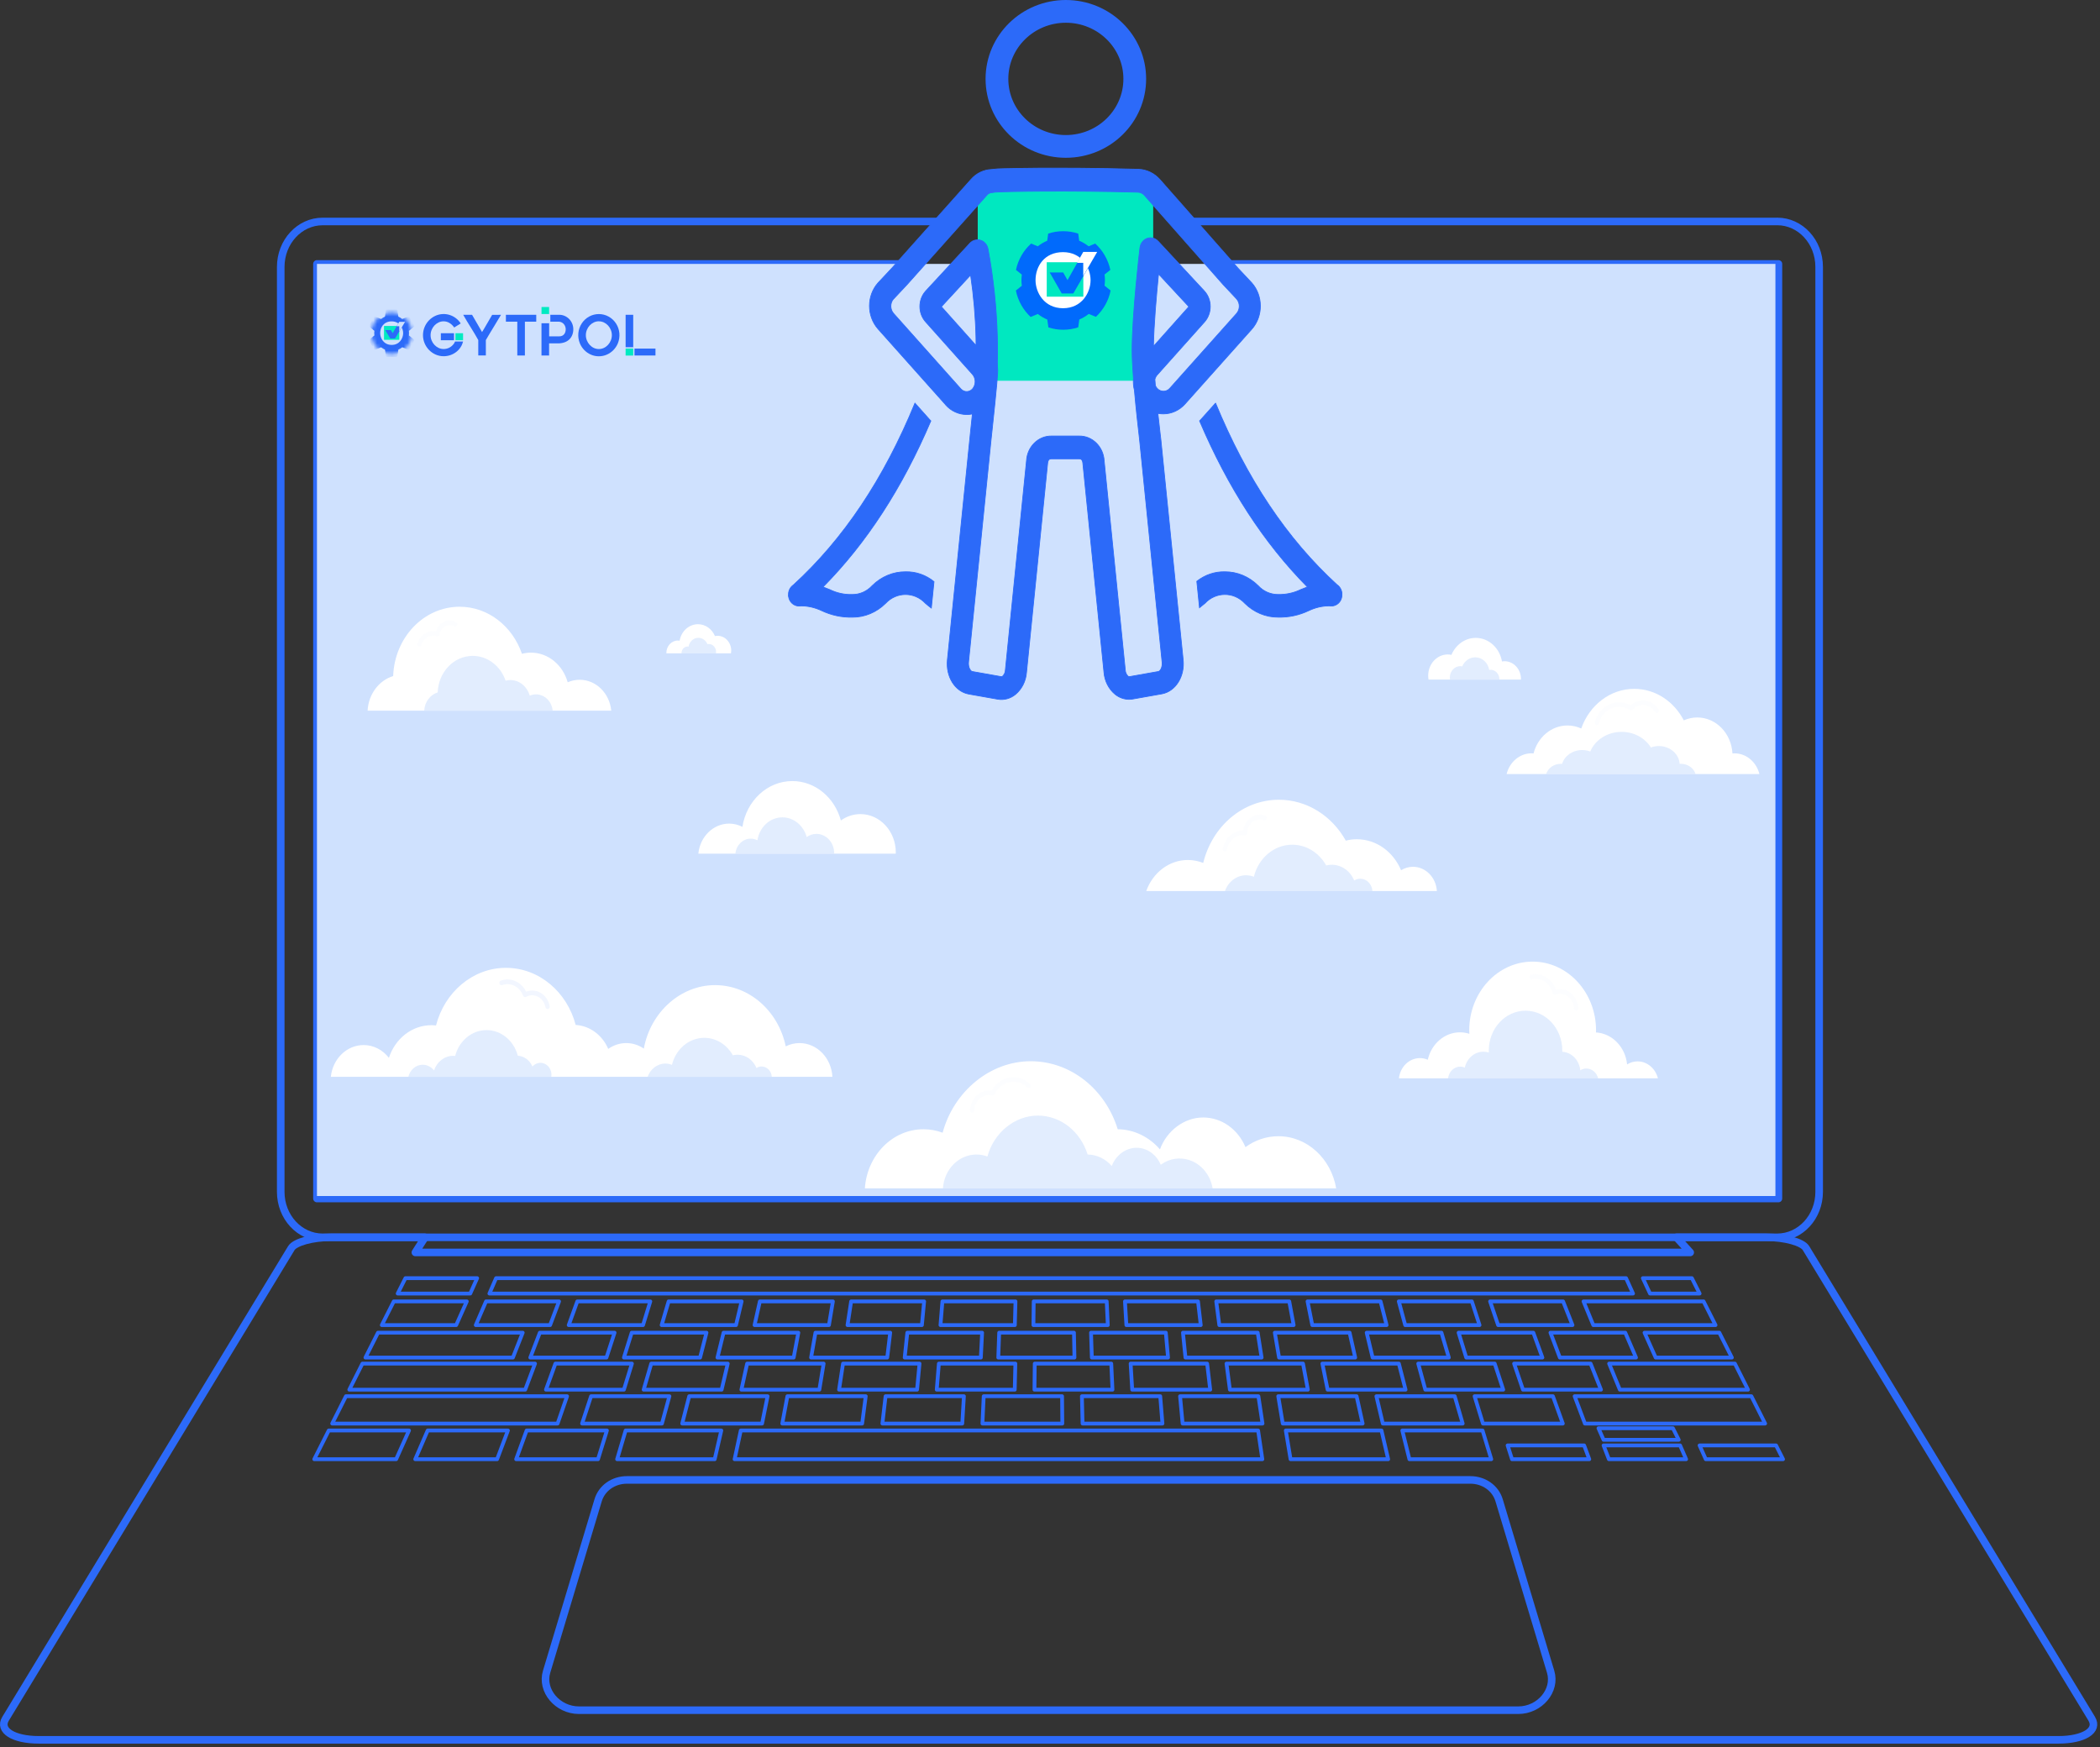<svg width="554" height="461" viewBox="0 0 554 461" fill="none" xmlns="http://www.w3.org/2000/svg">
<rect x="0" y="0" width="554" height="461" fill="#333333" stroke="none"/>
<path d="M252 58.433H85.12C79.01 58.433 74.059 63.801 74.059 70.426V314.462C74.059 321.087 79.01 326.455 85.12 326.455H468.85C474.96 326.455 479.911 321.087 479.911 314.462V70.42C479.911 63.795 474.96 58.426 468.85 58.426V58.433H312.5" stroke="#2C6AF9" stroke-width="2" stroke-linecap="round" stroke-linejoin="round"/>
<path d="M242 69.63H83.615V316.216H469.164V69.63H324" stroke="#2C6AF9" stroke-width="2" stroke-linecap="round" stroke-linejoin="round"/>
<path d="M551.831 453.494L476.441 329.311C475.472 327.718 470.83 326.449 466.052 326.449H442.266L445.897 330.443H109.578L112.114 326.449H87.244C82.465 326.449 77.812 327.731 76.854 329.311L1.458 453.494C-0.395 456.542 3.535 459.036 10.253 459.036H543.025C549.743 459.036 553.673 456.542 551.82 453.494H551.831Z" stroke="#2C6AF9" stroke-width="2" stroke-linecap="round" stroke-linejoin="round"/>
<path d="M400.541 451.217H152.737C147.092 451.217 142.709 446.035 144.201 441.071L157.786 395.853C158.755 392.618 161.802 390.46 165.399 390.46H387.873C391.471 390.46 394.517 392.631 395.486 395.853L409.072 441.071C410.563 446.035 406.186 451.217 400.535 451.217H400.541Z" stroke="#2C6AF9" stroke-width="2" stroke-linecap="round" stroke-linejoin="round"/>
<path d="M125.877 337.23H106.956L104.914 341.292H124.058L125.877 337.23Z" stroke="#2C6AF9" stroke-linecap="round" stroke-linejoin="round"/>
<path d="M123.143 343.357H103.884L100.723 349.615H120.343L123.143 343.357Z" stroke="#2C6AF9" stroke-linecap="round" stroke-linejoin="round"/>
<path d="M147.486 343.357H128.216L125.514 349.615H145.123L147.486 343.357Z" stroke="#2C6AF9" stroke-linecap="round" stroke-linejoin="round"/>
<path d="M150.033 349.615H169.642L171.558 343.357H152.299L150.033 349.615Z" stroke="#2C6AF9" stroke-linecap="round" stroke-linejoin="round"/>
<path d="M174.547 349.615H194.167L195.648 343.357H176.388L174.547 349.615Z" stroke="#2C6AF9" stroke-linecap="round" stroke-linejoin="round"/>
<path d="M199.061 349.615H218.681L219.725 343.357H200.455L199.061 349.615Z" stroke="#2C6AF9" stroke-linecap="round" stroke-linejoin="round"/>
<path d="M223.582 349.615H243.203L243.799 343.357H224.54L223.582 349.615Z" stroke="#2C6AF9" stroke-linecap="round" stroke-linejoin="round"/>
<path d="M248.109 349.615H267.73L267.891 343.357H248.62L248.109 349.615Z" stroke="#2C6AF9" stroke-linecap="round" stroke-linejoin="round"/>
<path d="M272.627 349.615H292.247L291.961 343.357H272.702L272.627 349.615Z" stroke="#2C6AF9" stroke-linecap="round" stroke-linejoin="round"/>
<path d="M316.046 343.357H296.775L297.148 349.615H316.769L316.046 343.357Z" stroke="#2C6AF9" stroke-linecap="round" stroke-linejoin="round"/>
<path d="M340.117 343.357H320.857L321.666 349.615H341.275L340.117 343.357Z" stroke="#2C6AF9" stroke-linecap="round" stroke-linejoin="round"/>
<path d="M364.204 343.357H344.945L346.19 349.615H365.799L364.204 343.357Z" stroke="#2C6AF9" stroke-linecap="round" stroke-linejoin="round"/>
<path d="M388.284 343.357H369.014L370.706 349.615H390.315L388.284 343.357Z" stroke="#2C6AF9" stroke-linecap="round" stroke-linejoin="round"/>
<path d="M395.217 349.615H414.837L412.359 343.357H393.1L395.217 349.615Z" stroke="#2C6AF9" stroke-linecap="round" stroke-linejoin="round"/>
<path d="M436.779 358.181H456.882L453.571 351.612H433.842L436.779 358.181Z" stroke="#2C6AF9" stroke-linecap="round" stroke-linejoin="round"/>
<path d="M428.755 351.612H409.025L411.504 358.181H431.595L428.761 351.612H428.755Z" stroke="#2C6AF9" stroke-linecap="round" stroke-linejoin="round"/>
<path d="M419.613 359.773H399.436L401.776 366.653H422.355L419.618 359.773H419.613Z" stroke="#2C6AF9" stroke-linecap="round" stroke-linejoin="round"/>
<path d="M394.322 359.773H374.145L376.009 366.653H396.57L394.322 359.773Z" stroke="#2C6AF9" stroke-linecap="round" stroke-linejoin="round"/>
<path d="M369.032 359.773H348.855L350.238 366.653H370.799L369.032 359.773Z" stroke="#2C6AF9" stroke-linecap="round" stroke-linejoin="round"/>
<path d="M343.739 359.773H323.562L324.457 366.653H345.025L343.745 359.773H343.739Z" stroke="#2C6AF9" stroke-linecap="round" stroke-linejoin="round"/>
<path d="M318.45 359.773H298.273L298.687 366.653H319.265L318.456 359.773H318.45Z" stroke="#2C6AF9" stroke-linecap="round" stroke-linejoin="round"/>
<path d="M293.154 359.773H272.977L272.902 366.653H293.481L293.16 359.773H293.154Z" stroke="#2C6AF9" stroke-linecap="round" stroke-linejoin="round"/>
<path d="M267.86 359.773H247.683L247.121 366.653H267.7L267.86 359.773Z" stroke="#2C6AF9" stroke-linecap="round" stroke-linejoin="round"/>
<path d="M242.573 359.773H222.396L221.352 366.653H241.93L242.578 359.773H242.573Z" stroke="#2C6AF9" stroke-linecap="round" stroke-linejoin="round"/>
<path d="M217.277 359.773H197.101L195.586 366.653H216.153L217.283 359.773H217.277Z" stroke="#2C6AF9" stroke-linecap="round" stroke-linejoin="round"/>
<path d="M191.982 359.773H171.805L169.803 366.653H190.37L191.988 359.773H191.982Z" stroke="#2C6AF9" stroke-linecap="round" stroke-linejoin="round"/>
<path d="M409.674 368.376H389.01L391.213 375.592H412.285L409.674 368.376Z" stroke="#2C6AF9" stroke-linecap="round" stroke-linejoin="round"/>
<path d="M383.77 368.376H363.105L364.798 375.592H385.87L383.77 368.376Z" stroke="#2C6AF9" stroke-linecap="round" stroke-linejoin="round"/>
<path d="M371.813 384.998H393.413L391.113 377.415H369.938L371.813 384.998Z" stroke="#2C6AF9" stroke-linecap="round" stroke-linejoin="round"/>
<path d="M398.876 384.998H419.265L417.911 381.359H397.723L398.882 384.998H398.876Z" stroke="#2C6AF9" stroke-linecap="round" stroke-linejoin="round"/>
<path d="M424.441 384.998H444.818L443.224 381.359H423.035L424.441 384.998Z" stroke="#2C6AF9" stroke-linecap="round" stroke-linejoin="round"/>
<path d="M423.04 379.885H442.867L441.335 376.824H421.691L423.04 379.885Z" stroke="#2C6AF9" stroke-linecap="round" stroke-linejoin="round"/>
<path d="M449.995 384.998H470.384L468.542 381.359H448.365L449.995 384.998Z" stroke="#2C6AF9" stroke-linecap="round" stroke-linejoin="round"/>
<path d="M357.887 368.376H337.211L338.404 375.592H359.476L357.881 368.376H357.887Z" stroke="#2C6AF9" stroke-linecap="round" stroke-linejoin="round"/>
<path d="M311.989 375.592H333.061L331.977 368.376H311.312L311.984 375.592H311.989Z" stroke="#2C6AF9" stroke-linecap="round" stroke-linejoin="round"/>
<path d="M306.083 368.376H285.418L285.59 375.592H306.662L306.077 368.376H306.083Z" stroke="#2C6AF9" stroke-linecap="round" stroke-linejoin="round"/>
<path d="M280.188 368.376H259.512L259.174 375.592H280.246L280.183 368.376H280.188Z" stroke="#2C6AF9" stroke-linecap="round" stroke-linejoin="round"/>
<path d="M254.289 368.376H233.625L232.781 375.592H253.853L254.289 368.376Z" stroke="#2C6AF9" stroke-linecap="round" stroke-linejoin="round"/>
<path d="M228.39 368.376H207.725L206.371 375.592H227.443L228.39 368.376Z" stroke="#2C6AF9" stroke-linecap="round" stroke-linejoin="round"/>
<path d="M202.5 368.376H181.824L179.971 375.592H201.043L202.5 368.376Z" stroke="#2C6AF9" stroke-linecap="round" stroke-linejoin="round"/>
<path d="M176.596 368.376H155.932L153.557 375.592H174.629L176.596 368.376Z" stroke="#2C6AF9" stroke-linecap="round" stroke-linejoin="round"/>
<path d="M82.908 384.998H104.508L107.904 377.415H86.729L82.908 384.998Z" stroke="#2C6AF9" stroke-linecap="round" stroke-linejoin="round"/>
<path d="M109.545 384.998H131.139L134.002 377.415H112.826L109.545 384.998Z" stroke="#2C6AF9" stroke-linecap="round" stroke-linejoin="round"/>
<path d="M136.166 384.998H157.76L160.112 377.415H138.926L136.166 384.998Z" stroke="#2C6AF9" stroke-linecap="round" stroke-linejoin="round"/>
<path d="M162.803 384.998H188.545L190.289 377.415H165.046L162.808 384.998H162.803Z" stroke="#2C6AF9" stroke-linecap="round" stroke-linejoin="round"/>
<path d="M340.461 384.998H366.215L364.448 377.415H339.205L340.461 384.998Z" stroke="#2C6AF9" stroke-linecap="round" stroke-linejoin="round"/>
<path d="M193.791 384.998H333.016L331.898 377.415H195.426L193.797 384.998H193.791Z" stroke="#2C6AF9" stroke-linecap="round" stroke-linejoin="round"/>
<path d="M166.708 359.773H146.519L144.029 366.653H164.591L166.708 359.773Z" stroke="#2C6AF9" stroke-linecap="round" stroke-linejoin="round"/>
<path d="M404.511 351.612H384.793L386.807 358.181H406.898L404.511 351.612Z" stroke="#2C6AF9" stroke-linecap="round" stroke-linejoin="round"/>
<path d="M380.272 351.612H360.543L362.109 358.181H382.212L380.272 351.612Z" stroke="#2C6AF9" stroke-linecap="round" stroke-linejoin="round"/>
<path d="M356.038 351.612H336.309L337.427 358.181H357.518L356.038 351.612Z" stroke="#2C6AF9" stroke-linecap="round" stroke-linejoin="round"/>
<path d="M331.794 351.612H312.076L312.736 358.181H332.827L331.794 351.612Z" stroke="#2C6AF9" stroke-linecap="round" stroke-linejoin="round"/>
<path d="M288.038 358.181H308.141L307.556 351.612H287.826L288.038 358.181Z" stroke="#2C6AF9" stroke-linecap="round" stroke-linejoin="round"/>
<path d="M263.357 358.181H283.448L283.322 351.612H263.593L263.357 358.181Z" stroke="#2C6AF9" stroke-linecap="round" stroke-linejoin="round"/>
<path d="M238.666 358.181H258.757L259.09 351.612H239.36L238.666 358.181Z" stroke="#2C6AF9" stroke-linecap="round" stroke-linejoin="round"/>
<path d="M213.969 358.181H234.06L234.846 351.612H215.128L213.969 358.181Z" stroke="#2C6AF9" stroke-linecap="round" stroke-linejoin="round"/>
<path d="M189.275 358.181H209.378L210.611 351.612H190.882L189.275 358.181Z" stroke="#2C6AF9" stroke-linecap="round" stroke-linejoin="round"/>
<path d="M164.596 358.181H184.687L186.379 351.612H166.65L164.596 358.181Z" stroke="#2C6AF9" stroke-linecap="round" stroke-linejoin="round"/>
<path d="M139.898 358.181H159.989L162.129 351.612H142.411L139.898 358.181Z" stroke="#2C6AF9" stroke-linecap="round" stroke-linejoin="round"/>
<path d="M137.896 351.612H99.716L96.406 358.181H135.309L137.896 351.612Z" stroke="#2C6AF9" stroke-linecap="round" stroke-linejoin="round"/>
<path d="M141.142 359.773H95.608L92.148 366.653H138.555L141.142 359.773Z" stroke="#2C6AF9" stroke-linecap="round" stroke-linejoin="round"/>
<path d="M149.598 368.376H91.264L87.633 375.592H147.097L149.598 368.376Z" stroke="#2C6AF9" stroke-linecap="round" stroke-linejoin="round"/>
<path d="M418.11 375.592H465.658L462.027 368.376H415.402L418.116 375.592H418.11Z" stroke="#2C6AF9" stroke-linecap="round" stroke-linejoin="round"/>
<path d="M420.324 349.615H452.572L449.422 343.357H417.748L420.324 349.615Z" stroke="#2C6AF9" stroke-linecap="round" stroke-linejoin="round"/>
<path d="M427.326 366.653H461.14L457.681 359.773H424.504L427.326 366.653Z" stroke="#2C6AF9" stroke-linecap="round" stroke-linejoin="round"/>
<path d="M428.967 337.23H130.867L129.111 341.292H430.808L428.967 337.23Z" stroke="#2C6AF9" stroke-linecap="round" stroke-linejoin="round"/>
<path d="M433.396 337.23L435.29 341.292H448.376L446.333 337.23H433.396Z" stroke="#2C6AF9" stroke-linecap="round" stroke-linejoin="round"/>
<path d="M468.372 69.63H83.615V315.557H468.372V69.63Z" fill="#CFE1FE"/>
<path d="M304.204 50.265H257.936V100.453H304.222V50.265H304.199H304.204Z" fill="#00E8C0"/>
<path d="M320.674 106.363L316.75 110.748C316.75 110.748 316.56 110.929 316.457 111.041C323.996 128.745 333.439 143.264 344.907 154.865C344.282 155.089 343.696 155.332 343.151 155.556C341.27 156.47 339.227 156.893 337.156 156.849C335.171 156.849 333.272 156.028 331.895 154.51C329.515 152.153 326.382 150.834 323.124 150.859C320.473 150.79 317.863 151.68 315.729 153.372L316.44 160.339C316.939 159.96 317.421 159.562 317.863 159.182C320.743 156.084 325.464 156.066 328.367 159.139C328.367 159.139 328.39 159.163 328.407 159.182C330.788 161.54 333.921 162.859 337.179 162.834C339.956 162.902 342.715 162.324 345.24 161.117C346.972 160.296 348.831 159.848 350.736 159.848C351.717 160.028 352.721 159.649 353.369 158.846C353.684 158.448 353.891 157.975 353.977 157.465V157.422C354.017 157.291 354.017 157.129 354.017 156.974V156.526C353.931 155.612 353.455 154.765 352.721 154.274C339.52 142.206 328.889 126.325 320.657 106.307L320.68 106.35L320.674 106.363Z" fill="#2C6AF9" stroke="#2C6AF9" stroke-width="0.2" stroke-miterlimit="10"/>
<path d="M207.994 156.98C207.994 157.136 207.994 157.272 208.034 157.428C208.264 158.877 209.434 159.898 210.794 159.898C210.96 159.898 211.126 159.898 211.293 159.854C213.192 159.854 215.051 160.302 216.789 161.123C219.336 162.324 222.073 162.902 224.849 162.84C228.108 162.865 231.24 161.546 233.621 159.188C236.501 156.091 241.205 156.072 244.108 159.145C244.108 159.145 244.131 159.17 244.149 159.188C244.63 159.587 245.13 160.034 245.692 160.433L246.403 153.465C244.252 151.705 241.601 150.791 238.882 150.859C235.623 150.834 232.491 152.153 230.11 154.511C228.733 156.022 226.829 156.868 224.849 156.849C222.784 156.918 220.753 156.47 218.877 155.556C218.332 155.332 217.747 155.089 217.122 154.865C228.59 143.264 238.027 128.72 245.571 111.041C245.531 110.997 245.468 110.954 245.422 110.91L241.372 106.369C233.162 126.368 222.509 142.268 209.308 154.336C208.579 154.828 208.097 155.649 208.011 156.588V157.036L207.988 156.993L207.994 156.98Z" fill="#2C6AF9" stroke="#2C6AF9" stroke-width="0.2" stroke-miterlimit="10"/>
<path d="M249.447 106.786C250.887 108.434 252.912 109.367 255.047 109.367C255.546 109.367 256.051 109.324 256.527 109.212C256.383 110.549 256.234 111.992 256.068 113.554L249.929 174.124C249.493 178.535 251.954 182.472 255.569 183.119L263.216 184.475C264.868 184.768 266.578 184.295 267.897 183.206C269.567 181.8 270.611 179.735 270.8 177.458L276.377 122.231C276.48 121.205 276.939 121.05 277.398 121.05H284.644C285.126 121.05 285.562 121.18 285.665 122.207L291.241 177.433C291.431 179.685 292.475 181.751 294.144 183.156C295.211 184.027 296.502 184.513 297.862 184.513C298.195 184.513 298.51 184.488 298.843 184.425L306.49 183.069C310.104 182.422 312.589 178.485 312.13 174.093L306.238 115.886C306.215 115.594 306.152 115.04 306.048 114.281C305.899 113.037 305.693 111.184 305.463 109.069C305.922 109.156 306.404 109.199 306.886 109.199C309.06 109.199 311.126 108.266 312.629 106.574L330.276 86.799C333.265 83.371 333.242 78.046 330.236 74.637L326.644 70.805L306.031 47.422C304.551 45.73 302.503 44.728 300.329 44.66C289.216 44.324 279.004 44.349 273.887 44.368C270.209 44.392 267.14 44.455 264.966 44.498C263.818 44.498 262.648 44.567 261.501 44.722C259.476 44.809 257.554 45.749 256.177 47.329L235.311 70.712L231.617 74.656C228.628 78.065 228.628 83.34 231.617 86.767L249.39 106.698L249.453 106.767L249.447 106.786ZM264.26 49.002C264.197 49.133 264.134 49.27 264.054 49.381C264.14 49.251 264.203 49.139 264.26 49.002ZM263.985 49.512C263.899 49.643 263.796 49.755 263.692 49.867C263.796 49.755 263.899 49.624 263.985 49.512ZM235.684 78.93L239.379 74.986L260.284 51.559C260.663 51.067 261.225 50.8 261.811 50.8C261.977 50.8 262.166 50.756 262.333 50.713C264.65 50.489 282.36 50.203 300.202 50.713C300.874 50.737 301.516 51.049 301.958 51.584L322.634 75.029L326.225 78.861C327.166 79.95 327.166 81.623 326.225 82.712L308.578 102.487C307.678 103.47 306.198 103.47 305.28 102.487L305.257 102.462C305.067 102.238 304.901 101.996 304.798 101.728C304.758 101.193 304.712 100.64 304.672 100.105C304.775 99.657 304.987 99.259 305.257 98.948L317.769 84.939C319.794 82.643 319.794 79.06 317.729 76.79L305.509 63.627C304.425 62.445 302.646 62.445 301.539 63.602C301.103 64.068 300.811 64.691 300.725 65.362C300.638 66.078 298.659 82.911 298.659 92.416C298.659 94.463 298.803 97.112 299.015 99.899C298.929 100.926 299.015 101.971 299.267 102.972C299.686 107.781 300.225 112.546 300.518 115.022C300.604 115.756 300.661 116.291 300.684 116.558L306.576 174.746C306.702 176.084 306.077 177.085 305.595 177.172L297.954 178.528C297.827 178.528 297.684 178.485 297.575 178.398C297.156 177.975 296.886 177.421 296.864 176.793L291.287 121.566C291.081 117.846 288.155 114.972 284.667 115.04H277.421C273.933 114.972 271.007 117.846 270.8 121.566L265.224 176.793C265.201 177.415 264.931 177.993 264.513 178.398C264.306 178.553 264.197 178.553 264.134 178.528L256.492 177.172C256.01 177.085 255.385 176.015 255.511 174.721L261.466 115.911L261.656 114.176C263.015 101.504 263.262 98.344 263.199 97.361C263.136 96.758 263.113 96.136 263.113 95.514C263.136 94.979 263.199 94.002 263.113 88.945C262.906 81.132 262.069 73.337 260.646 65.655C260.33 64.031 258.85 62.98 257.324 63.341C256.779 63.453 256.28 63.739 255.884 64.162L244.186 76.808C242.161 79.079 242.161 82.643 244.186 84.914L256.55 98.767C257.491 99.856 257.468 101.529 256.55 102.618C255.735 103.507 254.421 103.551 253.561 102.686C253.538 102.686 253.521 102.643 253.498 102.618L235.724 82.687C234.806 81.617 234.784 79.993 235.684 78.898V78.923V78.93ZM304.299 91.352C304.385 85.716 305.09 77.748 305.635 72.292L313.633 80.908L304.299 91.371V91.346V91.352ZM257.513 91.178L248.346 80.914L256.051 72.566C256.865 78.046 257.347 83.564 257.473 89.113C257.473 89.915 257.496 90.606 257.496 91.203L257.519 91.178H257.513Z" fill="#2C6AF9"/>
<path d="M263.635 49.96C263.509 50.091 263.365 50.203 263.216 50.315M249.447 106.786C250.887 108.434 252.912 109.367 255.047 109.367C255.546 109.367 256.051 109.324 256.527 109.212C256.383 110.549 256.234 111.992 256.068 113.554L249.929 174.124C249.493 178.535 251.954 182.472 255.569 183.119L263.216 184.475C264.868 184.768 266.578 184.295 267.897 183.206C269.567 181.8 270.611 179.735 270.8 177.458L276.377 122.231C276.48 121.205 276.939 121.05 277.398 121.05H284.644C285.126 121.05 285.562 121.18 285.665 122.207L291.241 177.433C291.431 179.685 292.475 181.751 294.144 183.156C295.211 184.027 296.502 184.513 297.862 184.513C298.195 184.513 298.51 184.488 298.843 184.425L306.49 183.069C310.104 182.422 312.589 178.485 312.13 174.093L306.238 115.886C306.215 115.594 306.152 115.04 306.048 114.281C305.899 113.037 305.693 111.184 305.463 109.069C305.922 109.156 306.404 109.199 306.886 109.199C309.06 109.199 311.126 108.266 312.629 106.574L330.276 86.799C333.265 83.371 333.242 78.046 330.236 74.637L326.644 70.805L306.031 47.422C304.551 45.73 302.503 44.728 300.329 44.66C289.216 44.324 279.004 44.349 273.887 44.368C270.209 44.392 267.14 44.455 264.966 44.498C263.818 44.498 262.648 44.567 261.501 44.722C259.476 44.809 257.554 45.749 256.177 47.329L235.311 70.712L231.617 74.656C228.628 78.065 228.628 83.34 231.617 86.767L249.39 106.698L249.453 106.767L249.447 106.786ZM264.26 49.002C264.197 49.133 264.134 49.27 264.054 49.381C264.14 49.251 264.203 49.139 264.26 49.002ZM263.985 49.512C263.899 49.643 263.796 49.755 263.692 49.867C263.796 49.755 263.899 49.624 263.985 49.512ZM235.684 78.93L239.379 74.986L260.284 51.559C260.663 51.067 261.225 50.8 261.81 50.8C261.977 50.8 262.166 50.756 262.333 50.713C264.65 50.489 282.36 50.203 300.202 50.713C300.874 50.737 301.516 51.049 301.958 51.584L322.634 75.029L326.225 78.861C327.166 79.95 327.166 81.623 326.225 82.712L308.578 102.487C307.678 103.47 306.198 103.47 305.28 102.487L305.257 102.462C305.067 102.238 304.901 101.996 304.798 101.728C304.758 101.193 304.712 100.64 304.672 100.105C304.775 99.657 304.987 99.259 305.257 98.948L317.769 84.939C319.794 82.643 319.794 79.06 317.729 76.79L305.509 63.627C304.425 62.445 302.646 62.445 301.539 63.602C301.103 64.068 300.811 64.691 300.725 65.362C300.638 66.078 298.659 82.911 298.659 92.416C298.659 94.463 298.803 97.112 299.015 99.899C298.929 100.926 299.015 101.971 299.267 102.972C299.686 107.781 300.225 112.546 300.518 115.022C300.604 115.756 300.661 116.291 300.684 116.558L306.576 174.746C306.702 176.084 306.077 177.085 305.595 177.172L297.954 178.528C297.827 178.528 297.684 178.485 297.575 178.398C297.156 177.975 296.886 177.421 296.864 176.793L291.287 121.566C291.081 117.846 288.155 114.972 284.667 115.04H277.421C273.933 114.972 271.007 117.846 270.8 121.566L265.224 176.793C265.201 177.415 264.931 177.993 264.513 178.398C264.306 178.553 264.197 178.553 264.134 178.528L256.492 177.172C256.01 177.085 255.385 176.015 255.511 174.721L261.466 115.911L261.656 114.176C263.015 101.504 263.262 98.344 263.199 97.361C263.136 96.758 263.113 96.136 263.113 95.514C263.136 94.979 263.199 94.002 263.113 88.945C262.906 81.132 262.069 73.337 260.646 65.655C260.33 64.031 258.85 62.98 257.324 63.341C256.779 63.453 256.28 63.739 255.884 64.162L244.186 76.808C242.161 79.079 242.161 82.643 244.186 84.914L256.55 98.767C257.491 99.856 257.468 101.529 256.55 102.618C255.735 103.507 254.421 103.551 253.561 102.686C253.538 102.686 253.521 102.643 253.498 102.618L235.724 82.687C234.806 81.617 234.784 79.993 235.684 78.898V78.923V78.93ZM304.299 91.352C304.385 85.716 305.09 77.748 305.635 72.292L313.633 80.908L304.299 91.371V91.346V91.352ZM257.513 91.178L248.346 80.914L256.051 72.566C256.865 78.046 257.347 83.564 257.473 89.113C257.473 89.915 257.496 90.606 257.496 91.203L257.519 91.178H257.513Z" stroke="#2C6AF9" stroke-width="0.2" stroke-miterlimit="10"/>
<path d="M281.183 38.629C291.225 38.629 299.361 30.655 299.361 20.814C299.361 10.974 291.22 3 281.183 3C271.145 3 263.004 10.974 263.004 20.814C263.004 30.655 271.145 38.629 281.183 38.629Z" stroke="#2C6AF9" stroke-width="6" stroke-miterlimit="10"/>
<path d="M280.155 82.531C284.579 82.531 288.164 78.712 288.164 73.996C288.164 69.281 284.579 65.462 280.155 65.462C275.732 65.462 272.146 69.281 272.146 73.996C272.146 78.712 275.732 82.531 280.155 82.531Z" fill="white"/>
<path d="M285.792 69.188H276.143V78.277H285.792V69.188Z" fill="#00E8C0"/>
<path d="M281.622 73.916L280.475 71.888H276.924L280.096 77.43H283.148L289.476 66.494H285.799L281.622 73.909V73.916Z" fill="#006AFC"/>
<path d="M292.937 76.609L291.391 75.37C291.454 74.9 291.494 74.411 291.494 73.899C291.494 73.386 291.454 72.916 291.391 72.427L292.92 71.212C292.333 68.483 290.914 66.052 288.925 64.259L287.19 64.986C286.437 64.39 285.598 63.895 284.701 63.514L284.448 61.638C283.195 61.209 281.856 61 280.471 61C279.086 61 277.77 61.215 276.517 61.638L276.264 63.514C275.362 63.895 274.529 64.39 273.776 64.986L272.017 64.259C270.029 66.052 268.609 68.459 268.023 71.212L269.569 72.451C269.506 72.922 269.466 73.41 269.466 73.923C269.466 74.435 269.506 74.906 269.569 75.394L268 76.651C268.546 79.38 269.948 81.811 271.891 83.628L273.793 82.841C274.546 83.437 275.385 83.932 276.282 84.313L276.575 86.38C277.81 86.785 279.126 87 280.489 87C281.851 87 283.19 86.785 284.443 86.362L284.736 84.295C285.638 83.914 286.471 83.419 287.224 82.824L289.109 83.592C291.057 81.781 292.46 79.35 293 76.615H292.937V76.609ZM280.443 81.322C275.483 81.322 273.184 77.187 273.184 73.923C273.184 70.294 275.483 66.523 280.443 66.523C285.402 66.523 287.701 70.658 287.701 73.923C287.701 77.187 285.402 81.322 280.443 81.322Z" fill="#006AFC"/>
<path d="M289.447 66.469H285.77L284.141 69.343H285.77V72.814L289.447 66.469Z" fill="white"/>
<path d="M219.595 284.112C219.337 279.147 215.551 275.204 210.91 275.204C209.613 275.204 208.391 275.521 207.284 276.068C205.356 266.818 197.737 259.913 188.627 259.913C179.517 259.913 171.571 267.117 169.85 276.665C168.507 275.745 166.918 275.204 165.209 275.204C163.499 275.204 161.824 275.77 160.458 276.74C158.932 273.169 155.685 270.65 151.87 270.42C149.593 261.723 142.221 255.354 133.466 255.354C124.711 255.354 117.265 261.792 115.027 270.557C114.626 270.513 114.224 270.488 113.811 270.488C108.625 270.488 104.23 274.084 102.595 279.098C100.994 277.039 98.608 275.726 95.929 275.726C91.448 275.726 87.765 279.39 87.277 284.105H219.595V284.112Z" fill="white"/>
<path d="M145.434 284.111C145.463 283.937 145.486 283.757 145.486 283.576C145.486 282.724 145.17 281.959 144.665 281.387V281.337C144.631 281.318 144.596 281.3 144.568 281.281C144.046 280.746 143.346 280.41 142.571 280.41C141.797 280.41 141.051 280.758 140.523 281.325C140.5 281.343 140.472 281.356 140.449 281.368C139.766 279.769 138.309 278.637 136.599 278.538C135.578 274.637 132.273 271.782 128.349 271.782C124.425 271.782 121.086 274.668 120.082 278.6C119.904 278.581 119.721 278.569 119.537 278.569C117.214 278.569 115.24 280.18 114.506 282.432C113.789 281.511 112.716 280.92 111.517 280.92C109.693 280.92 108.167 282.276 107.736 284.105H145.434V284.111Z" fill="#CFE1FE" fill-opacity="0.6"/>
<path d="M203.606 284.111C203.514 282.587 202.344 281.38 200.909 281.38C200.422 281.38 199.963 281.524 199.567 281.772C198.706 279.713 196.796 278.276 194.576 278.276C194.151 278.276 193.738 278.332 193.337 278.432C191.793 275.67 188.994 273.822 185.798 273.822C181.708 273.822 178.266 276.846 177.273 280.945C176.734 280.734 176.154 280.609 175.546 280.609C173.406 280.609 171.576 282.065 170.848 284.105H203.6L203.606 284.111Z" fill="#CFE1FE" fill-opacity="0.6"/>
<path d="M144.447 266.227C144.178 266.227 143.937 266.022 143.885 265.723C143.541 263.776 141.912 262.439 140.087 262.607C139.634 262.65 139.192 262.787 138.785 263.011C138.642 263.092 138.475 263.098 138.32 263.036C138.171 262.974 138.051 262.843 137.988 262.681C137.276 260.734 135.435 259.496 133.501 259.677C133.168 259.708 132.824 259.789 132.486 259.907C132.187 260.013 131.86 259.838 131.763 259.515C131.665 259.192 131.826 258.837 132.124 258.731C132.549 258.576 132.985 258.482 133.404 258.439C135.641 258.227 137.775 259.527 138.808 261.642C139.187 261.493 139.582 261.4 139.99 261.363C142.394 261.139 144.556 262.911 145.01 265.481C145.067 265.817 144.866 266.146 144.556 266.208C144.522 266.215 144.482 266.221 144.447 266.221V266.227Z" fill="#F2F6FF"/>
<path d="M379.065 235.09C378.842 231.519 376.111 228.695 372.761 228.695C371.613 228.695 370.546 229.031 369.617 229.603C367.597 224.782 363.128 221.423 357.93 221.423C356.932 221.423 355.963 221.56 355.033 221.79C351.419 215.327 344.862 211.003 337.381 211.003C327.8 211.003 319.745 218.083 317.422 227.681C316.159 227.183 314.805 226.897 313.383 226.897C308.369 226.897 304.095 230.3 302.391 235.084H379.065V235.09Z" fill="white"/>
<path d="M362.055 235.09C361.94 233.279 360.558 231.842 358.854 231.842C358.274 231.842 357.729 232.01 357.259 232.303C356.238 229.858 353.966 228.154 351.333 228.154C350.828 228.154 350.334 228.222 349.864 228.34C348.028 225.062 344.706 222.866 340.908 222.866C336.049 222.866 331.964 226.462 330.783 231.326C330.146 231.071 329.457 230.928 328.735 230.928C326.187 230.928 324.024 232.651 323.158 235.083H362.055V235.09Z" fill="#CFE1FE" fill-opacity="0.6"/>
<g opacity="0.2">
<path d="M323.15 224.67C323.115 224.67 323.081 224.67 323.046 224.657C322.737 224.595 322.524 224.272 322.582 223.936C322.656 223.469 322.782 223.028 322.943 222.623C323.804 220.49 325.777 219.121 327.888 219.121C327.906 219.121 327.917 219.121 327.934 219.121C327.992 218.711 328.101 218.306 328.255 217.921C329.191 215.594 331.583 214.418 333.809 215.19C334.113 215.295 334.279 215.644 334.182 215.973C334.084 216.303 333.763 216.484 333.459 216.378C331.795 215.799 330.005 216.683 329.305 218.424C329.128 218.86 329.036 219.32 329.024 219.799C329.024 219.973 328.95 220.141 328.823 220.253C328.703 220.365 328.542 220.421 328.382 220.403C326.54 220.16 324.733 221.28 323.993 223.127C323.867 223.444 323.769 223.793 323.706 224.16C323.654 224.458 323.413 224.67 323.144 224.67H323.15Z" fill="#F2F6FF"/>
</g>
<path d="M161.254 187.497C160.818 182.919 157.249 179.348 152.906 179.348C151.794 179.348 150.738 179.591 149.763 180.014C148.506 175.485 144.639 172.188 140.056 172.188C139.241 172.188 138.449 172.306 137.692 172.499C135.219 165.252 128.788 160.083 121.244 160.083C111.784 160.083 104.085 168.201 103.723 178.365C99.983 179.516 97.206 183.13 96.977 187.497H161.248H161.254Z" fill="white"/>
<g opacity="0.2">
<path d="M110.653 170.577C110.589 170.577 110.526 170.565 110.463 170.54C110.165 170.428 110.004 170.073 110.107 169.75C110.228 169.376 110.377 169.028 110.561 168.717C111.513 167.093 113.28 166.241 115.007 166.509C115.104 166.21 115.231 165.924 115.391 165.65C116.447 163.852 118.57 163.212 120.325 164.164C120.606 164.319 120.727 164.692 120.583 164.997C120.44 165.302 120.096 165.433 119.814 165.277C118.587 164.611 117.101 165.059 116.361 166.316C116.177 166.633 116.051 166.975 115.988 167.348C115.959 167.523 115.862 167.672 115.73 167.765C115.592 167.859 115.426 167.883 115.271 167.834C113.859 167.404 112.322 168.039 111.53 169.383C111.393 169.619 111.284 169.868 111.192 170.154C111.111 170.409 110.888 170.571 110.647 170.571L110.653 170.577Z" fill="#F2F6FF"/>
</g>
<path d="M145.801 187.497C145.571 185.083 143.689 183.198 141.4 183.198C140.815 183.198 140.253 183.323 139.742 183.547C139.082 181.158 137.04 179.423 134.625 179.423C134.195 179.423 133.782 179.485 133.38 179.591C132.078 175.771 128.687 173.046 124.706 173.046C119.72 173.046 115.658 177.326 115.469 182.682C113.496 183.292 112.033 185.195 111.912 187.497H145.801Z" fill="#CFE1FE" fill-opacity="0.6"/>
<path d="M236.305 225.235C236.305 225.13 236.322 225.024 236.322 224.918C236.322 219.326 232.14 214.791 226.983 214.791C225.078 214.791 223.311 215.413 221.831 216.47C220.201 210.461 215.09 206.076 209.02 206.076C202.4 206.076 196.921 211.301 195.859 218.156C194.798 217.615 193.622 217.298 192.371 217.298C188.143 217.298 184.666 220.775 184.23 225.235H236.305Z" fill="white"/>
<path d="M220.054 225.235C220.054 225.179 220.059 225.129 220.059 225.08C220.059 222.28 217.965 220.01 215.384 220.01C214.431 220.01 213.548 220.321 212.808 220.85C211.993 217.845 209.434 215.649 206.399 215.649C203.089 215.649 200.347 218.262 199.813 221.696C199.286 221.422 198.695 221.266 198.069 221.266C195.952 221.266 194.214 223.008 193.996 225.235H220.054Z" fill="#CFE1FE" fill-opacity="0.6"/>
<path d="M192.839 172.374C192.88 172.144 192.903 171.902 192.903 171.659C192.903 169.5 191.29 167.746 189.294 167.746C189.059 167.746 188.835 167.771 188.611 167.821C187.837 165.973 186.121 164.692 184.131 164.692C181.721 164.692 179.719 166.564 179.289 169.046C179.134 169.021 178.985 168.996 178.824 168.996C177.149 168.996 175.789 170.471 175.789 172.287C175.789 172.318 175.795 172.349 175.801 172.38H192.839V172.374Z" fill="white"/>
<path d="M188.873 172.374C188.895 172.25 188.907 172.126 188.907 171.995C188.907 170.844 188.046 169.911 186.985 169.911C186.859 169.911 186.738 169.924 186.624 169.948C186.211 168.966 185.298 168.281 184.231 168.281C182.946 168.281 181.879 169.283 181.65 170.602C181.569 170.589 181.483 170.577 181.403 170.577C180.508 170.577 179.785 171.36 179.785 172.331C179.785 172.35 179.785 172.362 179.785 172.381H188.873V172.374Z" fill="#CFE1FE" fill-opacity="0.6"/>
<path d="M464.152 204.23C463.371 201.083 460.727 198.763 457.577 198.763C457.393 198.763 457.215 198.775 457.038 198.794C456.751 193.494 452.712 189.295 447.755 189.295C446.493 189.295 445.294 189.568 444.198 190.06C441.64 185.102 436.752 181.743 431.135 181.743C424.744 181.743 419.288 186.091 417.148 192.206C416.035 191.696 414.808 191.41 413.523 191.41C409.249 191.41 405.657 194.532 404.561 198.787C404.384 198.775 404.211 198.756 404.034 198.756C400.884 198.756 398.239 201.077 397.459 204.224H464.152V204.23Z" fill="white"/>
<path d="M447.308 204.231C446.849 202.669 445.282 201.525 443.424 201.525C443.315 201.525 443.211 201.531 443.108 201.537C442.942 198.912 440.549 196.834 437.618 196.834C436.872 196.834 436.166 196.971 435.518 197.214C434.003 194.756 431.112 193.096 427.796 193.096C424.015 193.096 420.791 195.248 419.529 198.277C418.869 198.022 418.146 197.885 417.383 197.885C414.859 197.885 412.736 199.434 412.088 201.537C411.985 201.531 411.882 201.525 411.773 201.525C409.908 201.525 408.348 202.675 407.889 204.231H447.313H447.308Z" fill="#CFE1FE" fill-opacity="0.6"/>
<g opacity="0.2">
<path d="M421.287 191.316C421.236 191.316 421.184 191.31 421.132 191.291C420.828 191.198 420.65 190.856 420.737 190.526C421.155 188.902 422.09 187.484 423.376 186.526C425.395 185.027 428.017 184.865 430.18 186.078C430.312 185.954 430.449 185.842 430.587 185.742C431.694 184.921 433.025 184.616 434.345 184.884C435.664 185.151 436.806 185.96 437.557 187.154C437.735 187.441 437.672 187.826 437.408 188.019C437.144 188.212 436.789 188.144 436.611 187.857C436.026 186.931 435.148 186.308 434.132 186.103C433.117 185.898 432.09 186.134 431.235 186.763C431.04 186.906 430.851 187.08 430.673 187.273C430.489 187.478 430.197 187.515 429.967 187.366C428.126 186.165 425.797 186.234 424.024 187.546C422.962 188.336 422.182 189.512 421.838 190.856C421.769 191.129 421.54 191.31 421.287 191.31V191.316Z" fill="#F2F6FF"/>
</g>
<path d="M352.494 313.522C351.163 305.703 344.847 299.781 337.251 299.781C334.033 299.781 331.044 300.844 328.565 302.661C326.643 298.051 322.375 294.835 317.401 294.835C312.427 294.835 307.797 298.325 306.007 303.252C303.213 300.023 299.261 297.989 294.866 297.939C291.659 287.513 282.595 279.993 271.901 279.993C261.207 279.993 251.615 287.955 248.672 298.854C247.088 298.263 245.39 297.939 243.623 297.939C235.442 297.939 228.742 304.813 228.162 313.528H352.494V313.522Z" fill="white"/>
<path d="M319.908 313.522C319.145 309.049 315.531 305.659 311.182 305.659C309.34 305.659 307.631 306.269 306.214 307.308C305.112 304.67 302.668 302.829 299.823 302.829C296.977 302.829 294.327 304.826 293.3 307.65C291.699 305.802 289.439 304.639 286.926 304.608C285.09 298.642 279.904 294.338 273.782 294.338C267.661 294.338 262.177 298.891 260.49 305.13C259.583 304.795 258.614 304.608 257.598 304.608C252.917 304.608 249.085 308.539 248.752 313.528H319.908V313.522Z" fill="#CFE1FE" fill-opacity="0.6"/>
<g opacity="0.2">
<path d="M256.486 293.598C256.486 293.598 256.474 293.598 256.469 293.598C256.153 293.585 255.906 293.299 255.912 292.957C255.958 291.507 256.52 290.158 257.501 289.168C258.482 288.179 259.756 287.657 261.098 287.707C261.265 287.707 261.437 287.732 261.609 287.756C262.831 285.48 265.132 284.08 267.57 284.18C269.125 284.236 270.622 284.889 271.775 286.015C272.01 286.245 272.027 286.637 271.821 286.892C271.609 287.147 271.247 287.165 271.012 286.935C270.054 286.002 268.82 285.461 267.53 285.417C265.395 285.355 263.382 286.637 262.424 288.721C262.303 288.976 262.039 289.113 261.781 289.05C261.534 288.988 261.288 288.957 261.053 288.945C260.02 288.92 259.033 289.305 258.282 290.07C257.524 290.836 257.094 291.874 257.054 292.994C257.042 293.33 256.79 293.598 256.48 293.598H256.486Z" fill="#F2F6FF"/>
</g>
<path d="M376.861 179.292C376.804 178.962 376.77 178.62 376.77 178.266C376.77 175.174 379.082 172.673 381.927 172.673C382.26 172.673 382.587 172.71 382.902 172.779C384.015 170.141 386.465 168.3 389.316 168.3C392.764 168.3 395.627 170.981 396.241 174.527C396.459 174.49 396.677 174.452 396.906 174.452C399.304 174.452 401.249 176.561 401.249 179.161C401.249 179.211 401.238 179.248 401.238 179.298H376.861V179.292Z" fill="white"/>
<path d="M382.53 179.292C382.502 179.112 382.484 178.931 382.484 178.745C382.484 177.096 383.718 175.759 385.238 175.759C385.416 175.759 385.588 175.777 385.76 175.815C386.351 174.409 387.659 173.426 389.179 173.426C391.015 173.426 392.547 174.857 392.874 176.748C392.989 176.729 393.109 176.71 393.23 176.71C394.509 176.71 395.547 177.836 395.547 179.224C395.547 179.248 395.542 179.273 395.542 179.298H382.536L382.53 179.292Z" fill="#CFE1FE" fill-opacity="0.6"/>
<path d="M437.386 284.516C436.732 281.934 434.575 280.031 431.987 280.031C430.983 280.031 430.06 280.336 429.245 280.833C428.786 276.249 425.321 272.653 421.03 272.398C421.03 272.218 421.053 272.037 421.053 271.851C421.053 261.829 413.56 253.711 404.324 253.711C395.087 253.711 387.595 261.835 387.595 271.851C387.595 272.155 387.623 272.454 387.635 272.759C386.849 272.51 386.023 272.367 385.162 272.367C381.043 272.367 377.601 275.452 376.66 279.602C376.017 279.328 375.329 279.166 374.6 279.166C371.732 279.166 369.391 281.499 369.047 284.51H437.386V284.516Z" fill="white"/>
<path d="M421.61 284.516C421.232 283.023 419.981 281.915 418.484 281.915C417.904 281.915 417.365 282.096 416.895 282.382C416.631 279.726 414.623 277.642 412.133 277.493C412.133 277.387 412.15 277.281 412.15 277.175C412.15 271.372 407.813 266.662 402.455 266.662C397.096 266.662 392.759 271.365 392.759 277.175C392.759 277.356 392.776 277.524 392.782 277.704C392.329 277.561 391.847 277.48 391.348 277.48C388.961 277.48 386.965 279.266 386.425 281.673C386.053 281.511 385.651 281.418 385.232 281.418C383.568 281.418 382.214 282.774 382.014 284.516H421.605H421.61Z" fill="#CFE1FE" fill-opacity="0.6"/>
<g opacity="0.2">
<path d="M415.818 266.631C415.514 266.631 415.261 266.376 415.244 266.046C415.135 263.975 413.615 262.339 411.699 262.239C411.223 262.215 410.746 262.289 410.293 262.463C410.138 262.519 409.972 262.507 409.834 262.426C409.691 262.345 409.588 262.196 409.547 262.028C409.06 259.9 407.304 258.339 405.285 258.233C404.935 258.215 404.573 258.246 404.201 258.32C403.891 258.383 403.587 258.165 403.529 257.829C403.472 257.493 403.673 257.163 403.983 257.101C404.442 257.008 404.895 256.971 405.336 256.995C407.66 257.114 409.702 258.775 410.488 261.113C410.907 261.014 411.332 260.977 411.756 260.995C414.257 261.126 416.248 263.266 416.392 265.972C416.409 266.314 416.168 266.606 415.852 266.625C415.841 266.625 415.829 266.625 415.818 266.625V266.631Z" fill="#F2F6FF"/>
</g>
<rect x="101.307" y="86.002" width="4.03" height="3.651" fill="#00EAC1"/>
<mask id="mask0_1075_1908" style="mask-type:alpha" maskUnits="userSpaceOnUse" x="98" y="82" width="11" height="12">
<ellipse cx="103.319" cy="87.934" rx="5.319" ry="5.448" fill="#D9D9D9"/>
</mask>
<g mask="url(#mask0_1075_1908)">
<path d="M107.885 88.51C107.91 88.308 107.928 88.104 107.928 87.897C107.928 87.689 107.91 87.485 107.885 87.284L109.183 86.244C109.3 86.149 109.334 85.98 109.257 85.841L108.03 83.664C107.953 83.528 107.793 83.472 107.655 83.528L106.127 84.16C105.811 83.912 105.465 83.701 105.09 83.541L104.86 81.875C104.833 81.728 104.707 81.612 104.553 81.612H102.099C101.946 81.612 101.82 81.728 101.795 81.875L101.565 83.541C101.191 83.701 100.844 83.909 100.528 84.16L99 83.528C98.862 83.475 98.703 83.528 98.626 83.664L97.399 85.841C97.322 85.977 97.356 86.146 97.472 86.244L98.767 87.284C98.742 87.485 98.724 87.689 98.724 87.897C98.724 88.104 98.742 88.308 98.767 88.51L97.472 89.55C97.356 89.644 97.322 89.814 97.399 89.952L98.626 92.13C98.703 92.265 98.862 92.322 99 92.265L100.528 91.633C100.844 91.882 101.191 92.092 101.565 92.252L101.795 93.918C101.82 94.066 101.946 94.182 102.099 94.182H104.553C104.707 94.182 104.833 94.066 104.857 93.918L105.087 92.252C105.462 92.092 105.808 91.885 106.124 91.633L107.652 92.265C107.79 92.319 107.95 92.265 108.027 92.13L109.254 89.952C109.33 89.817 109.297 89.647 109.18 89.55L107.885 88.51ZM103.326 91.002C101.255 91.002 100.295 89.264 100.295 87.897C100.295 86.379 101.255 84.792 103.326 84.792C105.397 84.792 106.357 86.53 106.357 87.897C106.357 89.264 105.397 91.002 103.326 91.002Z" fill="#2C6AF9"/>
<path d="M103.587 87.894L103.111 87.082H101.629L102.952 89.304H104.222L106.867 84.913H105.333L103.587 87.894Z" fill="#2C6AF9"/>
<path d="M106.864 84.913H105.329L104.652 86.069H105.329V87.46L106.864 84.913Z" fill="#CFE1FE"/>
</g>
<path d="M157.975 94C157.251 94.004 156.534 93.854 155.87 93.559C154.57 92.99 153.534 91.929 152.978 90.597C152.629 89.75 152.489 88.828 152.572 87.913C152.655 86.998 152.958 86.118 153.454 85.352C153.949 84.585 154.623 83.957 155.413 83.522C156.204 83.087 157.087 82.86 157.985 82.86C158.882 82.86 159.765 83.087 160.556 83.522C161.347 83.957 162.02 84.585 162.516 85.352C163.011 86.118 163.314 86.998 163.397 87.913C163.48 88.828 163.341 89.75 162.991 90.597C162.435 91.928 161.399 92.989 160.099 93.559C159.429 93.855 158.707 94.005 157.977 94H157.975ZM157.983 84.77C157.521 84.767 157.064 84.87 156.646 85.071C156.239 85.267 155.871 85.538 155.561 85.871C155.248 86.21 154.998 86.605 154.825 87.037C154.646 87.477 154.554 87.95 154.554 88.427C154.554 88.904 154.646 89.377 154.825 89.818C155 90.249 155.25 90.644 155.561 90.984C155.87 91.321 156.238 91.595 156.646 91.791C157.065 91.99 157.521 92.092 157.982 92.092C158.443 92.092 158.899 91.99 159.318 91.791C159.727 91.595 160.096 91.321 160.405 90.984C160.717 90.644 160.966 90.249 161.141 89.818C161.32 89.377 161.413 88.904 161.413 88.427C161.413 87.95 161.32 87.477 161.141 87.037C160.968 86.606 160.719 86.211 160.406 85.873C160.095 85.54 159.726 85.268 159.319 85.073C158.901 84.874 158.444 84.774 157.983 84.779V84.77Z" fill="#2C6AF9"/>
<path d="M141.468 84.874H138.474V93.794H136.468V84.874H133.461V83.054H141.468V84.874Z" fill="#2C6AF9"/>
<path d="M132.171 83.062C131.905 83.516 131.595 84.029 131.241 84.602L130.177 86.371C129.813 86.973 129.455 87.563 129.102 88.14C128.75 88.718 128.44 89.244 128.172 89.718V93.781H126.173V89.722C125.553 88.607 124.894 87.497 124.196 86.39C123.498 85.284 122.833 84.174 122.201 83.062H124.536C124.966 83.796 125.405 84.554 125.855 85.335C126.304 86.117 126.743 86.875 127.171 87.61C127.381 87.269 127.603 86.902 127.836 86.51C128.069 86.118 128.298 85.724 128.523 85.328L129.203 84.155C129.427 83.769 129.64 83.406 129.841 83.066L132.171 83.062Z" fill="#2C6AF9"/>
<path d="M167.048 83.054H165.043V91.614H167.048V83.054Z" fill="#2C6AF9"/>
<path d="M172.92 91.974H167.377V93.793H172.92V91.974Z" fill="#2C6AF9"/>
<path d="M119.775 87.918H116.303V89.767H119.775V87.918Z" fill="#2C6AF9"/>
<path d="M120.043 90.104C119.958 90.317 119.849 90.519 119.718 90.706C119.408 91.136 119.003 91.485 118.536 91.725C118.07 91.964 117.554 92.088 117.032 92.085C116.569 92.088 116.112 91.985 115.693 91.784C115.285 91.589 114.916 91.318 114.604 90.985C114.291 90.648 114.041 90.255 113.867 89.825C113.687 89.385 113.594 88.913 113.594 88.436C113.594 87.959 113.687 87.486 113.867 87.046C114.04 86.614 114.29 86.218 114.604 85.879C114.916 85.546 115.285 85.275 115.693 85.08C116.111 84.878 116.569 84.775 117.032 84.778C117.597 84.776 118.15 84.939 118.627 85.248C119.101 85.543 119.508 85.938 119.823 86.406L121.542 85.335C120.846 84.255 119.803 83.46 118.593 83.087C117.384 82.715 116.085 82.788 114.923 83.296C114.28 83.581 113.694 83.987 113.196 84.493C112.698 85 112.299 85.601 112.021 86.262C111.735 86.945 111.588 87.68 111.588 88.422C111.588 89.165 111.735 89.9 112.021 90.583C112.584 91.914 113.623 92.974 114.925 93.545C115.59 93.839 116.307 93.988 117.031 93.984C117.694 93.987 118.351 93.868 118.973 93.633C119.569 93.409 120.121 93.079 120.605 92.657C121.079 92.243 121.473 91.74 121.766 91.177C121.938 90.837 122.069 90.477 122.157 90.105L120.043 90.104Z" fill="#2C6AF9"/>
<path d="M150.949 85.38C150.762 84.928 150.491 84.517 150.152 84.169C149.812 83.823 149.411 83.546 148.971 83.352C148.511 83.151 148.017 83.048 147.517 83.052H145.181V84.871H147.307C147.699 84.861 148.085 84.978 148.409 85.205C148.732 85.433 148.977 85.76 149.109 86.139C149.195 86.371 149.24 86.617 149.242 86.866C149.243 87.104 149.209 87.341 149.142 87.569C149.078 87.788 148.973 87.992 148.834 88.171C148.691 88.351 148.509 88.494 148.302 88.589C148.058 88.696 147.794 88.748 147.529 88.742H144.871V85.286H142.85V93.794H144.855V90.595H147.19C147.791 90.606 148.39 90.509 148.959 90.309C149.432 90.142 149.865 89.871 150.227 89.517C150.559 89.183 150.817 88.78 150.986 88.335C151.161 87.867 151.248 87.37 151.243 86.869C151.246 86.357 151.146 85.851 150.949 85.38Z" fill="#2C6AF9"/>
<path d="M122.16 87.918H120.154V89.767H122.16V87.918Z" fill="#00EAC1"/>
<path d="M167.048 91.961H165.043V93.81H167.048V91.961Z" fill="#00EAC1"/>
<path d="M144.859 81H142.854V82.849H144.859V81Z" fill="#00EAC1"/>
</svg>
